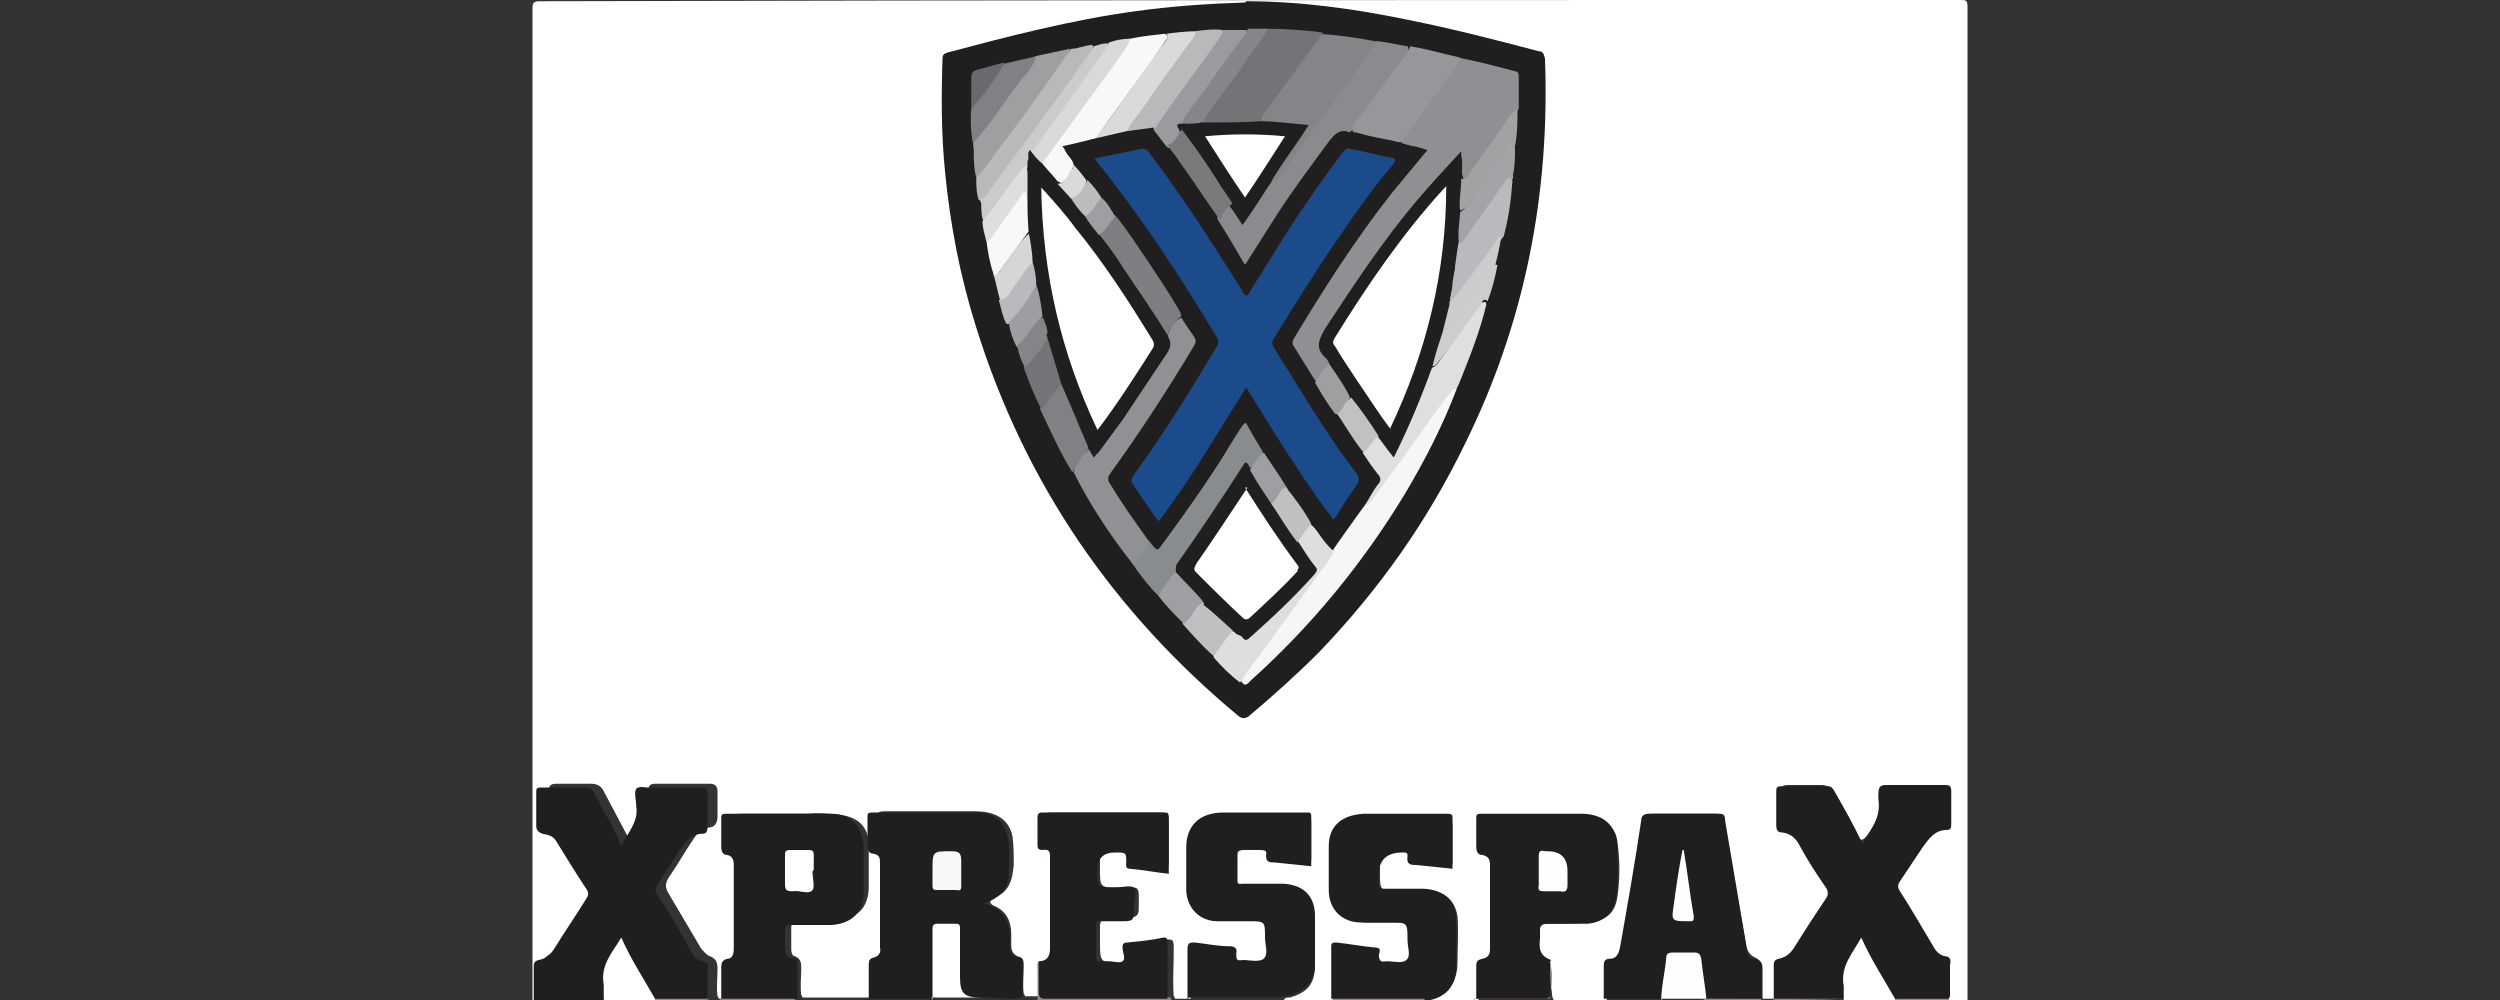 <?xml version="1.0" encoding="UTF-8"?>
<svg xmlns="http://www.w3.org/2000/svg" width="200" height="80" version="1.1" viewBox="0 0 200 80">
  <rect x="0" y="0" width="200" height="80" fill="#333333" stroke="none"/>
  <defs>
    <style>
      .cls-1 {
        fill: #cbccce;
      }

      .cls-2 {
        fill: #bbbcbe;
      }

      .cls-3 {
        fill: #898b8e;
      }

      .cls-4 {
        fill: #201e1f;
      }

      .cls-5 {
        fill: #201e1e;
      }

      .cls-6 {
        fill: #9d9ea1;
      }

      .cls-7 {
        fill: #f9f8f8;
      }

      .cls-8 {
        fill: #f7f6f6;
      }

      .cls-9 {
        fill: #c0c0c3;
      }

      .cls-10 {
        fill: #8f8a8b;
      }

      .cls-11 {
        fill: #cacbcd;
      }

      .cls-12 {
        fill: #7e7f82;
      }

      .cls-13 {
        fill: #cccdcf;
      }

      .cls-14 {
        fill: #808184;
      }

      .cls-15 {
        fill: #1c4b8c;
      }

      .cls-16 {
        fill: #b9b9bc;
      }

      .cls-17 {
        fill: #8f8b8c;
      }

      .cls-18 {
        fill: #9e9fa2;
      }

      .cls-19 {
        fill: #9a9b9e;
      }

      .cls-20 {
        fill: #c0c1c3;
      }

      .cls-21 {
        fill: #b9babd;
      }

      .cls-22 {
        fill: #696a6d;
      }

      .cls-23 {
        fill: #898c8f;
      }

      .cls-24 {
        fill: #9d9fa1;
      }

      .cls-25 {
        fill: #fff;
      }

      .cls-26 {
        fill: #bfc0c2;
      }

      .cls-27 {
        fill: #848689;
      }

      .cls-28 {
        fill: #787a7c;
      }

      .cls-29 {
        fill: #d9dadb;
      }

      .cls-30 {
        fill: #fefefe;
      }

      .cls-31 {
        fill: #b7b9bb;
      }

      .cls-32 {
        fill: #dddedf;
      }

      .cls-33 {
        fill: #7f8184;
      }

      .cls-34 {
        fill: #f8f8f8;
      }

      .cls-35 {
        fill: #8e9093;
      }

      .cls-36 {
        fill: #737477;
      }

      .cls-37 {
        fill: #d8d9da;
      }

      .cls-38 {
        fill: #a0a2a4;
      }

      .cls-39 {
        fill: #908b8c;
      }

      .cls-40 {
        fill: #dedfe0;
      }

      .cls-41 {
        fill: #dededf;
      }

      .cls-42 {
        fill: #838588;
      }

      .cls-43 {
        fill: #95979a;
      }

      .cls-44 {
        fill: #a2a4a7;
      }

      .cls-45 {
        fill: #909194;
      }

      .cls-46 {
        fill: #d5d6d8;
      }
    </style>
  </defs>
  <!-- Generator: Adobe Illustrator 28.7.2, SVG Export Plug-In . SVG Version: 1.2.0 Build 154)  -->
  <g>
    <g id="Calque_1">
      <g>
        <path class="cls-25" d="M42.7,80s-.1,0-.1,0c0-.2,0-.3,0-.5,0-26.3,0-52.6,0-78.8,0-.5.1-.6.6-.6C81.1,0,118.9,0,156.8,0c.5,0,.6,0,.6.6,0,26.5,0,52.9,0,79.4h-1.5c0,0,0-.1-.1-.2-.1-.7,0-1.4,0-2.2,0-.5-.1-.8-.6-1-.3-.1-.5-.4-.7-.6-.9-1.5-1.7-2.9-2.6-4.4-.3-.5-.3-.8,0-1.3.7-1.1,1.4-2.2,2.1-3.3.3-.4.6-.6,1.1-.7.5,0,.7-.4.7-.9,0-.7,0-1.3,0-2,0-.4-.2-.6-.6-.6-1.4,0-2.9,0-4.3,0-.4,0-.6.1-.6.5,0,.2,0,.5,0,.7.2,1.1-.3,2-.9,2.8-.4.5-.6.5-.9,0-.6-1.1-1.2-2.3-1.8-3.4-.2-.4-.5-.6-1-.6-.9,0-1.8,0-2.7,0-.4,0-.6.2-.6.6,0,.7,0,1.4,0,2.1,0,.4.2.7.6.8.5.1.8.4,1.1.9.7,1.1,1.3,2.2,2,3.2.4.5.4,1,0,1.5-.9,1.3-1.7,2.6-2.5,4-.2.3-.5.6-.9.7-.5.1-.6.5-.6.9,0,.7,0,1.4,0,2.2,0,0,0,.1-.1.2h-1c0,0,0-.1-.1-.2-.1-.8,0-1.5,0-2.3,0-.4-.1-.6-.5-.8-.4-.2-.6-.5-.7-.9-.6-3.2-1.1-6.4-1.7-9.5,0-.2,0-.4-.1-.6,0-.3-.3-.5-.6-.5-1.7,0-3.4,0-5.1,0-.5,0-.6.3-.6.7-.4,2.4-.8,4.7-1.2,7.1-.2.9-.3,1.9-.5,2.8,0,.5-.3.8-.7,1-.4.1-.5.5-.5.9,0,.6,0,1.1,0,1.7,0,.2,0,.5-.2.7h-4.2c-.2-.3-.1-.6-.2-.9,0-.7.1-1.4-.1-2-1.2-.6-.9-1.7-.8-2.7,0-.5.4-.5.8-.5,1,0,2.1,0,3.1-.1,1.4-.2,2.1-.7,2.3-2.1.2-1.4.2-2.8,0-4.3-.1-1.1-.8-1.7-1.8-1.9-.6-.1-1.3-.2-2-.2-2.1,0-4.3,0-6.4,0-.8,0-.8,0-.8.8,0,.4,0,.7,0,1.1,0,.6,0,1,.6,1.3.3.1.3.4.3.7,0,2.3,0,4.6,0,6.9,0,.4-.1.7-.5.8-.4.2-.5.6-.5,1,0,.7,0,1.4,0,2,0,0,0,.1-.1.2h-4c0,0,0-.1,0-.2,0,0,0,0,0,0,1.6-.3,2.4-1.3,2.4-2.9,0-1.2.1-2.5,0-3.7-.2-1.2-.9-1.9-2.1-2-1-.1-2-.2-3-.1-1,0-1.1,0-1.1-1.1,0-.4,0-.9,0-1.3,0-.5.2-.7.7-.7.4,0,.8,0,1.2,0,.3,0,.6.1.6.5,0,.3.3.5.6.5.7,0,1.4.2,2.1.3.4,0,.6-.1.6-.5,0-1,0-1.9,0-2.9,0-.4-.2-.6-.6-.6-2.3,0-4.5-.1-6.8.1-1.3.2-2,.9-2.2,2.2,0,1.2,0,2.5,0,3.7.1,1.5,1.1,2.3,2.6,2.4,1,0,1.9,0,2.9,0,.7,0,.8.1.9.8,0,.6,0,1.3,0,1.9,0,.5-.2.7-.7.7-.4,0-.7,0-1.1,0-.5,0-.8-.1-.9-.7,0-.3-.2-.4-.5-.5-.8-.1-1.7-.2-2.5-.3-.4,0-.4.2-.4.5,0,.9,0,1.9,0,2.8,0,.3,0,.6,0,.9,0,0,0,.1-.1.2h-4.1c0-.3.3-.3.5-.3,1.4-.4,2-1.1,2-2.6,0-1.2,0-2.3,0-3.5,0-1.5-.7-2.3-2.2-2.5-1-.1-2.1-.1-3.1-.1-.9,0-1-.1-1-1,0-.5,0-1,0-1.5,0-.4.2-.6.6-.6.4,0,.9,0,1.3,0,.4,0,.6.1.8.5,0,.3.3.4.5.4.7,0,1.4.2,2.2.3.4,0,.6-.1.6-.5,0-1,0-1.9,0-2.9,0-.3,0-.6-.5-.6-2.3,0-4.6-.2-6.9.1-1.5.2-2.1.9-2.2,2.4-.1,1.2-.1,2.5,0,3.7.1,1.3,1.1,2.2,2.4,2.2,1,0,1.9,0,2.9,0,.8,0,1,.2,1,1,0,.6,0,1.1,0,1.7,0,.6-.2.8-.8.8-.4,0-.7,0-1.1,0-.5,0-.8-.1-.9-.7,0-.3-.2-.4-.4-.5-.9-.1-1.8-.2-2.6-.3-.4,0-.4.3-.4.5,0,1,0,2,0,3,0,.3,0,.6-.2.8h-1.2c0,0,0-.1-.1-.2-.1-1.2,0-2.5,0-3.7,0-.9,0-.9-1-.8-.6,0-1.1.2-1.7.2-.4,0-.6.2-.6.6,0,.9-.2,1-1.1,1-1.4,0-1.5,0-1.5-1.5,0-.5,0-.9,0-1.4,0-.5.3-.7.7-.7.6,0,1.1,0,1.7,0,.5,0,.7-.2.7-.7,0-2,.2-1.7-1.6-1.7-1.5,0-1.5,0-1.5-1.5,0-.3,0-.6,0-.9,0-.7.2-.9.9-.9.2,0,.5,0,.7,0,.8,0,.9,0,1,.9,0,.3.2.5.5.6.6,0,1.3.2,1.9.3.4,0,.5-.1.5-.5,0-1.1,0-2.2,0-3.4,0-.6-.3-.6-.8-.6-2.3,0-4.6,0-6.9,0-.6,0-1.2,0-1.8,0-.4,0-.6.2-.6.6,0,.4,0,.8,0,1.2,0,.4,0,.8.6.9.4,0,.4.5.4.8,0,1.4,0,2.8,0,4.2,0,1,0,2.1,0,3.1,0,.8,0,.9-.8,1.1-.2.2-.2.4-.2.6,0,.5,0,1.1,0,1.6,0,.2,0,.5-.2.6h-1.2c0,0,0-.1-.1-.2-.1-.7,0-1.5,0-2.2,0-.4,0-.7-.5-.8-.4-.2-.5-.5-.5-.9,0-.3,0-.6,0-.9,0-1-.4-1.8-1.3-2.2-.5-.2-.5-.5,0-.7,1.2-.5,1.4-1.5,1.5-2.6,0-.8,0-1.5-.1-2.3-.2-.9-.7-1.5-1.6-1.8-.6-.2-1.2-.2-1.8-.2-2.2,0-4.4,0-6.6,0-.8,0-.8,0-.8.8,0,.4,0,.7,0,1.1,0,.5,0,1,.6,1.2.3.1.4.5.4.8,0,2.3,0,4.5,0,6.8,0,.4-.1.7-.5.9-.4.2-.5.5-.5.9,0,.6,0,1.1,0,1.7,0,.2,0,.5-.2.7h-5.8c0,0,0-.1-.1-.2-.1-.7,0-1.4,0-2.1,0-.4,0-.8-.5-1-.2,0-.3-.3-.3-.5,0-.6,0-1.2,0-1.8,0-.5.4-.5.8-.5,1,0,2,0,3-.1,1.5-.2,2.3-.9,2.4-2.5,0-1.2,0-2.4,0-3.5,0-1.4-.8-2.2-2.2-2.4-.9-.1-1.8-.2-2.7-.1-1.7,0-3.5,0-5.2,0-.8,0-.8,0-.8.8,0,.4,0,.7,0,1.1,0,.5,0,1,.6,1.2.3.1.4.5.4.8,0,2.3,0,4.5,0,6.8,0,.4-.2.7-.5.8-.4.2-.5.5-.5.9,0,.7,0,1.5,0,2.2,0,0,0,.1-.1.2h-1c0,0,0-.1-.1-.2-.1-.7,0-1.4,0-2.2,0-.5-.1-.8-.6-1-.3-.1-.5-.4-.7-.6-.9-1.5-1.7-2.9-2.6-4.4-.3-.5-.3-.8,0-1.3.7-1,1.3-2.1,2-3.1.3-.5.7-.8,1.2-.9.5,0,.7-.4.7-.9,0-.7,0-1.3,0-2,0-.4-.2-.6-.6-.6-1.5,0-2.9,0-4.4,0-.4,0-.6.2-.5.6,0,.2,0,.4,0,.6.2,1.1-.3,2-.9,2.8-.4.6-.6.6-.9,0-.6-1.1-1.2-2.3-1.8-3.4-.2-.4-.5-.6-1-.6-.9,0-1.9,0-2.8,0-.5,0-.6.2-.6.6,0,.7,0,1.4,0,2,0,.4.1.7.6.8.5.1.9.4,1.1.9.6,1.1,1.3,2.1,2,3.2.3.5.4,1,0,1.5-.9,1.3-1.8,2.7-2.6,4-.2.3-.4.5-.8.6-.6.1-.7.5-.7,1,0,.7,0,1.4,0,2.1,0,0,0,.1-.1.2Z"/>
        <path class="cls-5" d="M69.5,80c0-.9,0-1.8,0-2.7,0-.4,0-.6.4-.7.4-.1.6-.4.5-.8,0-2.2,0-4.5,0-6.7,0-.4,0-.7-.5-.8-.4,0-.5-.3-.5-.7,0-.7,0-1.4,0-2.2,0-.3,0-.4.4-.4,2.8,0,5.6,0,8.4,0,1.5,0,2.3.9,2.5,2.4.1.9,0,1.9,0,2.8-.2,1.1-.9,1.7-2,2.1,1.9.4,2.1,1.7,2.1,3.2,0,.6,0,1,.7,1.1.3,0,.3.2.3.5,0,.9,0,1.8,0,2.7-1.1.2-2.1,0-3.2,0,0,0-.2,0-.2,0-1.1,0-1.6-.2-1.7-1.7,0-1.1,0-2.2,0-3.3,0-.8,0-.8-.8-.8,0,0,0,0,0,0-.9,0-.9,0-.9.9,0,1.4,0,2.7,0,4.1,0,.3,0,.6-.2.9h-5.1Z"/>
        <path class="cls-5" d="M128.3,80c0-.9,0-1.7,0-2.6,0-.4,0-.7.5-.7.5,0,.7-.4.8-.9.6-3.4,1.2-6.8,1.7-10.2,0-.3.2-.5.6-.5,1.9,0,3.7,0,5.6,0,.4,0,.5.1.5.5.6,3.5,1.2,7.1,1.8,10.6,0,.4.3.5.6.5.5.1.6.4.6.8,0,.8,0,1.6,0,2.4-.9.1-1.9,0-2.8,0-.6,0-1.1,0-1.7,0-.3-.1-.2-.4-.3-.6-.1-.8-.3-1.5-.4-2.3,0-.4-.2-.6-.6-.6-1.6-.1-1.6-.1-1.9,1.5-.1.7,0,1.4-.4,2h-4.6Z"/>
        <path class="cls-5" d="M95,80c0-1.4,0-2.7,0-4.1,0-.5.2-.5.6-.5.9.1,1.8.3,2.8.3.4,0,.6.2.5.6,0,.4,0,.6.5.5.6,0,1.3.2,1.7-.1.4-.4.1-1.1.1-1.7,0-1.3,0-1.3-1.3-1.3-.8,0-1.7,0-2.5,0-1.4,0-2.4-1-2.5-2.4,0-1.2,0-2.4,0-3.5,0-1.7,1-2.8,3-2.8,2.2,0,4.4,0,6.6,0,.3,0,.4,0,.4.3,0,1.3,0,2.7,0,4-1-.1-2-.2-2.9-.3-.4,0-.8,0-.7-.7,0-.2,0-.3-.3-.3,0,0,0,0-.1,0-.6,0-1.3-.1-1.9,0,0,.8,0,1.7,0,2.5,0,.3.3.2.4.2,1.1,0,2.2,0,3.3,0,1.6.1,2.5,1,2.5,2.6,0,1.3,0,2.5,0,3.8,0,1.5-1,2.4-2.4,2.6-.1,0-.3,0-.3.1h-7.4Z"/>
        <path class="cls-25" d="M74.6,80c0-1.9,0-3.8,0-5.6,0-.3,0-.5.4-.5.5,0,1,0,1.4,0,.3,0,.4,0,.4.4,0,1.1,0,2.2,0,3.3,0,.2,0,.3,0,.5,0,1.4.3,1.7,1.7,1.7,0,0,0,0,0,0,0,0,0,0,0,0h-4Z"/>
        <path class="cls-25" d="M52.4,80h-4.1s0-.1-.1-.2c-.1-.7-.1-1.5,0-2.2.1-1,.8-1.7,1.3-2.5.1-.2.3-.1.4,0,0,0,.1.2.2.3.6,1.3,1.4,2.5,2.1,3.8.1.2.2.4.2.6,0,0,0,.1,0,.2Z"/>
        <path class="cls-25" d="M151.6,80h-4.1s0-.1-.1-.2c-.1-.7-.1-1.5,0-2.2.1-1,.8-1.7,1.3-2.5.1-.2.3-.1.4,0,0,0,.1.1.1.2.7,1.4,1.5,2.7,2.3,4.1,0,.1.1.3.1.4,0,0,0,.1,0,.2Z"/>
        <path class="cls-30" d="M132.9,80c0-1.1.3-2.2.4-3.4,0-.3.2-.4.5-.4.6,0,1.1,0,1.7,0,.4,0,.5.1.6.5.1,1,.3,2.1.4,3.1,0,0,0,.1,0,.1h-3.5Z"/>
        <path class="cls-17" d="M83,80c0-.8,0-1.7,0-2.5,0-.2-.1-.4.1-.6.3.5.2,1.1.2,1.7,0,1.1,0,1.1,1.1,1.1,2.8,0,5.6,0,8.4,0,.3,0,.7,0,.9.2,0,0,0,0,0,.1h-10.8Z"/>
        <path class="cls-17" d="M118,80s0,0,0-.1c.3-.2.6-.2.9-.2,1.4,0,2.7,0,4.1,0,.7,0,.8,0,.8-.8,0-.5,0-.9,0-1.4,0-.2,0-.5.2-.7.2.8,0,1.6,0,2.4,0,.2,0,.5,0,.7h-6.1Z"/>
        <path class="cls-17" d="M114,79.9s0,0,0,.1h-7.4s0,0,0-.1c.2-.2.4-.2.6-.2,2,0,4.1,0,6.1,0,.2,0,.5,0,.7.2Z"/>
        <path class="cls-10" d="M63.6,79.9s0,0,0,.1h-6,0c.2-.3.4-.3.7-.3,1.5,0,3,0,4.5,0,.2,0,.5,0,.7.2Z"/>
        <path class="cls-10" d="M48.3,79.9s0,0,0,.1h-5.6s0,0,0-.1c.2-.2.4-.2.7-.2,1.4,0,2.8,0,4.2,0,.2,0,.5,0,.7.2Z"/>
        <path class="cls-10" d="M147.5,79.9h0c-1.9.1-3.7.1-5.6.1,0,0,0,0,0-.1.2-.2.4-.2.7-.2,1.4,0,2.8,0,4.2,0,.2,0,.5,0,.7.2Z"/>
        <path class="cls-39" d="M136.3,80s0,0,0-.1c1.5,0,3,0,4.6,0,0,0,0,0,0,.1h-4.6Z"/>
        <path class="cls-39" d="M52.4,80s0,0,0-.1c0,0,.1-.1.2-.1,1.3,0,2.6,0,3.9,0,0,0,.1,0,.2.1,0,0,0,0,0,.1h-4.3Z"/>
        <path class="cls-39" d="M151.6,80s0,0,0-.1c1.4-.3,2.9-.3,4.3,0,0,0,0,0,0,.1h-4.3Z"/>
        <path class="cls-10" d="M78.5,80s0,0,0,0c1.1,0,2.2,0,3.2,0,0,0,0,0,0,.1h-3.2Z"/>
        <path class="cls-5" d="M99.7.1c4.3,0,8.7.6,13,1.5,3.5.7,7,1.6,10.4,2.5.4,0,.4.3.5.6.4,10.8-1.6,21.1-6.4,30.8-3,6.2-6.9,11.7-11.7,16.7-1.8,1.8-3.7,3.5-5.6,5.1-.3.2-.5.2-.8,0-10-8.3-17.1-18.6-21-31.1-1.3-4.1-2.1-8.3-2.5-12.5-.3-3-.3-6-.2-9,0-.3.1-.4.4-.5,4.9-1.3,9.9-2.6,15-3.3,2.9-.4,5.7-.6,8.8-.7Z"/>
        <path class="cls-5" d="M155.9,79.9c-1.4,0-2.9,0-4.3,0-.9-1.6-1.9-3.1-2.7-4.9-.7,1.3-1.7,2.3-1.4,3.9,0,.3,0,.7,0,1-1.9,0-3.7,0-5.6,0,0-.9,0-1.7,0-2.6,0-.3,0-.5.4-.6.6-.1,1-.5,1.3-1,.8-1.3,1.6-2.5,2.4-3.7.3-.4.3-.7,0-1.1-.7-1-1.4-2.1-2-3.2-.3-.6-.7-1-1.4-1.1-.4,0-.5-.2-.5-.6,0-.9,0-1.7,0-2.6,0-.4,0-.5.5-.5,1.2,0,2.3,0,3.5,0,.3,0,.4,0,.6.3.8,1.4,1.6,2.8,2.3,4.3.6-1.1,1.4-1.9,1.3-3.3-.1-1.4,0-1.4,1.4-1.4s2.5,0,3.8,0c.4,0,.6,0,.6.5,0,.9,0,1.7,0,2.6,0,.3,0,.5-.4.5-.9,0-1.4.7-1.9,1.4-.6.9-1.2,1.8-1.8,2.7-.2.3-.2.5,0,.8.9,1.4,1.7,2.8,2.6,4.3.2.4.5.8,1,.9.4,0,.5.3.4.7,0,.8,0,1.7,0,2.5Z"/>
        <path class="cls-5" d="M56.7,79.9c-1.4,0-2.9,0-4.3,0-.9-1.6-1.9-3.1-2.7-4.9-.7,1.2-1.7,2.2-1.4,3.8,0,.4,0,.8,0,1.2-1.9,0-3.7,0-5.6,0,0-.9,0-1.7,0-2.6,0-.3,0-.5.4-.6.6-.1,1-.5,1.3-1,.8-1.3,1.7-2.6,2.5-3.9.2-.3.2-.5,0-.8-.8-1.2-1.6-2.5-2.4-3.8-.3-.5-.7-.5-1.1-.6-.3-.1-.5-.3-.5-.6,0-.9,0-1.8,0-2.7,0-.3,0-.4.4-.4,1.2,0,2.3,0,3.5,0,.3,0,.5.1.7.4.7,1.4,1.6,2.7,2.2,4.3.5-1.1,1.4-1.9,1.2-3.2,0-.5-.2-1.1,0-1.4.3-.3.9,0,1.4-.1,1.3,0,2.5,0,3.8,0,.3,0,.5,0,.5.5,0,.9,0,1.8,0,2.7,0,.3-.1.5-.4.5-.9,0-1.4.7-1.9,1.4-.5.9-1.2,1.8-1.7,2.7-.2.3-.2.5,0,.8,1,1.5,1.9,3.1,2.8,4.7.2.4.5.5.8.6.4.1.5.3.4.7,0,.8,0,1.7,0,2.5Z"/>
        <path class="cls-5" d="M93.8,79.9c-3.4,0-6.8,0-10.2,0-.4,0-.5-.2-.5-.5,0-.8,0-1.6,0-2.5q.9,0,.9-1c0-2.4,0-4.8,0-7.3,0-.4,0-.7-.6-.6-.3,0-.4-.1-.4-.4,0-.7,0-1.5,0-2.2,0-.3.1-.4.4-.4,3.2,0,6.4,0,9.7,0,.3,0,.4,0,.4.4,0,1.5,0,2.9,0,4.5-1-.1-2-.3-3.1-.4-.4,0-.3-.3-.3-.5,0-.8,0-.8-.9-.8q-1.4,0-1.4,1.4c0,1.4,0,1.4,1.4,1.4.5,0,1.2-.2,1.5,0,.3.3,0,1,0,1.6,0,1.1,0,1.1-1.1,1.1-.5,0-1,0-1.5,0-.3,0-.4,0-.4.4,0,.8,0,1.6,0,2.4,0,.3,0,.5.4.4.2,0,.4,0,.6,0,.4,0,.9.2,1.1,0,.3-.2,0-.7,0-1.1,0-.3.1-.4.4-.4,1-.1,2-.2,2.9-.4.3,0,.3.2.3.3,0,1.5,0,3.1,0,4.6Z"/>
        <path class="cls-5" d="M114,79.9c-2.5,0-5,0-7.5,0,0-1.4,0-2.7,0-4.1,0-.3,0-.4.4-.4,1,.1,2,.3,3.1.4.5,0,.4.3.3.6,0,.4.1.6.6.5.6,0,1.3.2,1.6-.1.4-.3.1-1,.1-1.6,0-1.4,0-1.4-1.4-1.4-.8,0-1.5,0-2.3,0-1.6,0-2.6-1.1-2.6-2.6,0-1.2,0-2.4,0-3.5,0-1.6,1-2.5,2.8-2.6,2.2,0,4.5,0,6.7,0,.2,0,.4,0,.4.3,0,1.4,0,2.7,0,4.1-1-.1-2-.2-2.9-.3-.4,0-.8,0-.7-.7,0-.2,0-.3-.3-.3,0,0,0,0-.1,0q-1.9,0-1.9,1.8c0,.2,0,.4,0,.6,0,.4,0,.5.4.5,1.1,0,2.1,0,3.2,0,1.7.1,2.6,1,2.6,2.6,0,1.3,0,2.5,0,3.8-.1,1.6-1,2.4-2.6,2.6Z"/>
        <path class="cls-5" d="M124,76.9c0,.8,0,1.6,0,2.5,0,.4,0,.5-.5.5-1.8,0-3.6,0-5.4,0,0-.8,0-1.7,0-2.5,0-.4,0-.6.5-.7.5-.1.6-.4.6-.8,0-2.2,0-4.5,0-6.7,0-.4-.1-.7-.6-.8-.4,0-.5-.3-.5-.7,0-.7,0-1.4,0-2.2,0-.3,0-.4.4-.4,2.7,0,5.5,0,8.2,0,1.8.1,2.7,1.1,2.7,2.9,0,1.3.1,2.6-.1,3.8-.2,1.3-1.1,2-2.3,2.1-1.1,0-2.2,0-3.3,0-.4,0-.6,0-.5.5,0,.2,0,.5,0,.7-.1.8,0,1.4.9,1.7Z"/>
        <path class="cls-5" d="M63.6,79.9c-2,0-4,0-5.9,0,0-.8,0-1.7,0-2.5,0-.4.1-.6.5-.7.4,0,.5-.4.5-.8,0-2.2,0-4.5,0-6.7,0-.4-.1-.7-.5-.8-.4,0-.5-.3-.5-.7,0-.7,0-1.4,0-2.2,0-.3,0-.4.4-.4,2.8,0,5.6,0,8.4,0,1.6,0,2.5,1,2.6,2.7,0,1.2,0,2.4,0,3.6,0,1.6-1,2.5-2.6,2.6-1.1,0-2.1,0-3.2,0-.3,0-.5,0-.5.4,0,.4,0,.8,0,1.2,0,.5,0,1,.7,1.1.3,0,.3.2.3.5,0,.9,0,1.8,0,2.7Z"/>
        <path class="cls-34" d="M74.6,69.6c0-1.5,0-1.5,1.5-1.5.6,0,.8.1.8.8,0,.6,0,1.2,0,1.9,0,.3,0,.5-.4.4-.5,0-1,0-1.5,0-.3,0-.4,0-.4-.4,0-.4,0-.8,0-1.2Z"/>
        <path class="cls-30" d="M134.7,68c.3,1.8.5,3.6.8,5.3,0,.3,0,.4-.3.4-1.5,0-1.5,0-1.3-1.3.2-1.5.4-2.9.7-4.4,0,0,.1,0,.2,0Z"/>
        <path class="cls-35" d="M116.6,4.6c1.6.3,3.1.7,4.6,1.1.3,0,.3.3.3.5,0,.8,0,1.7,0,2.5-1,1.4-2,2.8-3,4.2-.3.4-.5.8-.8,1.1-.2.2-.3.4-.6.3-.3-.5,0-1.1-.2-1.8-.9.7-1.5,1.6-2.2,2.4-2.5,2.8-4.8,5.9-6.8,9-.6,1-1.3,2-1.9,3-.2.4-.2.7,0,1.1.2.4.5.7.6,1.1-.4.5-.7,1-1.2,1.4-.2,0-.3-.2-.4-.3-.5-.8-.9-1.5-1.4-2.3-.3-.4-.2-.7,0-1.1,1.9-3,3.7-6,5.8-8.9,1.4-1.9,2.8-3.7,4.3-5.5.4-.4.3-.5-.2-.6-.5-.2-1.1,0-1.5-.5.2-.8.8-1.4,1.3-2,1.1-1.6,2.3-3.1,3.3-4.7Z"/>
        <path class="cls-45" d="M90.6,45.1c-1.8-2.3-3.4-4.7-4.7-7.3.1-.9.7-1.5,1.4-1.9.2,0,.3.3.5.4.7-.9,1.3-1.8,2-2.7,1.2-1.8,2.4-3.6,3.6-5.4.3-.5.3-.9,0-1.3.2-.7.5-1.3,1.2-1.5.7.5,1,1.3,1.4,2,.2.3,0,.5-.2.8-2,3.3-4.1,6.6-6.4,9.8-.3.4-.3.7,0,1.2.8,1.2,1.6,2.4,2.4,3.5.1.2.3.3.3.5,0,.9-.6,1.9-1.4,2Z"/>
        <path class="cls-8" d="M116.5,31.2c-1.1,2.9-2.5,5.6-4.1,8.3-3.4,5.6-7.5,10.6-12.4,15-.2.2-.4.5-.7,0,0-.4.2-.6.4-.9,2.2-3,4.4-6,6.6-9.1.1-.2.3-.4.4-.6.8-1.3,1.7-2.5,2.6-3.7,1-.9,1.7-2.2,2.5-3.3,1.3-1.8,2.6-3.6,3.9-5.3.2-.2.3-.4.5-.6.1,0,.3-.2.3.1Z"/>
        <path class="cls-3" d="M110.3,3.3c.8.1,1.6.3,2.3.4.2.3,0,.5-.2.8-1.3,1.7-2.5,3.5-3.8,5.3-.2.3-.4.5-.6.8-1-.2-1.4.5-1.8,1.1-2.2,2.9-4.2,5.9-6.1,8.9-.4.7-.6.7-1,0-.5-.8-1-1.6-1.6-2.5-.1-.2-.2-.3-.2-.5.2-.6.5-1.1,1.1-1.3.4.2.5.6.8.9.4.4.3.4.7,0,.6-.9,1-1.8,1.8-2.6.3-.2.4-.4.6-.6,2.5-3.4,4.9-6.8,7.4-10.2.2-.2.3-.5.6-.5Z"/>
        <path class="cls-42" d="M110.3,3.3c-.6.4-.9,1.1-1.3,1.7-1.5,2-2.9,4-4.3,5.9-.8,1.1-1.6,2.2-2.4,3.3-.1.2-.3.4-.6.4-.1-.3.1-.5.2-.7.7-1.1,1.4-2.1,2.1-3.2.1-.2.3-.3.3-.6-.7,0-1.5-.2-2.2-.2-.4,0-.9,0-1.3-.2-.2-.3,0-.5,0-.7,1.5-2,3-4.1,4.4-6.1,0-.1.2-.3.3-.2,1.5.1,3,.3,4.5.6Z"/>
        <path class="cls-36" d="M105.8,2.7c-1.6,2.1-3.1,4.3-4.7,6.4-.1.2-.2.4-.2.6,0,0-.2.2-.3.2-1.4,0-2.8.1-4.2.1-.5-.2-.2-.6,0-.9.6-.9,1.3-1.8,1.9-2.7,1-1.4,1.9-2.8,3-4.1,1.5,0,3,.1,4.5.3Z"/>
        <path class="cls-43" d="M108.1,10.5c.2-.7.7-1.2,1.2-1.8,1-1.5,2.1-2.9,3.2-4.4.1-.2.3-.4.3-.6,1.3.2,2.6.6,4,.9,0,.6-.5.9-.8,1.4-1.3,1.8-2.6,3.6-3.9,5.3-.1.1-.3.1-.5,0-1-.2-2.1-.4-3.1-.7-.1,0-.3,0-.3-.2Z"/>
        <path class="cls-23" d="M90.6,45.1c.7-.5,1.3-1,1.2-2,.3,0,.4.2.5.4.2.3.4.3.7,0,.6-.8,1.2-1.7,1.8-2.5,1.5-2.1,3-4.3,4.3-6.6.5-.7.7-.8,1.1,0,.3.6.8,1,1,1.7-.4.5-.7,1-1.2,1.4-.3-.2-.5-.2-.7.2-1.6,2.5-3.2,5-4.9,7.4-.2.2-.2.5-.3.7-.4.6-.9,1.3-1.4,1.9-.8-.8-1.5-1.7-2.1-2.6Z"/>
        <path class="cls-7" d="M90.4,3.1c.9-.2,1.9-.3,2.8-.4.3.2.3.2,0,.6-.3.5-.7,1-1,1.5-1.5,2.1-3.1,4.2-4.6,6.4,0,0-.1.2-.2.2-.7.3-1.4.3-2.2.6.2.5.6.7.7,1.2-.3.7-.5,1.4-1.4,1.6-.7-.3-1-.9-1.4-1.5,0-.2,0-.4.2-.6,2.3-3.2,4.6-6.4,7-9.6Z"/>
        <path class="cls-40" d="M116.5,31.2c-.2-.2-.2,0-.3,0-1,1.2-1.9,2.5-2.8,3.8-1.1,1.6-2.3,3.1-3.4,4.7-.2.3-.4.5-.7.7-.1-.4.2-.6.4-.9.7-1.1.7-1,0-2.1-.3-.4-.7-.7-.7-1.2.4-.4.5-1.1,1.2-1.3.4.2.6.6.8.9.4.6.4.6.8,0,.9-1.9,1.7-3.8,2.4-5.7,0-.2.1-.5.4-.7.3-.1.5-.4.6-.6,1-1.4,2-2.8,3-4.2.1-.2.2-.4.4-.4.1,0,.3-.2.3.2-.5,2.1-1.3,4.1-2.1,6.1-.1.3-.3.6-.4.9Z"/>
        <path class="cls-32" d="M106.7,44c0,.3-.2.4-.3.7-2.3,3.1-4.5,6.2-6.8,9.3-.1.2-.2.4-.4.6-.8-.6-1.5-1.3-2.1-2,0-.1,0-.2,0-.3.4-.6.8-1.1,1.2-1.6,0-.1.2-.2.4-.2.6.6,1.1.3,1.7-.2,1.5-1.4,3-2.8,4.3-4.3.3-.3.2-.5,0-.9-.4-.6-.9-1-1.1-1.7.3-.6.6-1.2,1.2-1.5.8.6,1.2,1.4,1.8,2.1Z"/>
        <path class="cls-24" d="M78.1,14.2c-.2-.7-.2-1.5-.2-2.3-.1-.3,0-.6.1-.8,1.7-2.2,3.2-4.4,4.8-6.6.9-.2,1.9-.4,2.8-.6,0,.3-.2.6-.4.8-2.1,2.9-4.3,5.9-6.4,8.8-.2.3-.4.6-.8.7Z"/>
        <path class="cls-16" d="M78.1,14.2c.8-.8,1.4-1.8,2.1-2.7,1.9-2.5,3.7-5.1,5.5-7.6.6,0,1.1-.3,1.7-.3.2.3,0,.5-.2.7-2.6,3.5-5.1,7.1-7.7,10.6-.2.3-.4.6-.6.8-.2.2-.3.4-.6.3-.2-.6-.2-1.2-.2-1.8Z"/>
        <path class="cls-29" d="M87.5,11.3c1.5-2.1,3-4.2,4.5-6.3.4-.6.9-1.2,1.3-1.8.1-.2.2-.3,0-.5.8-.1,1.6-.2,2.4-.2.2.3,0,.5-.2.8-1.5,2.1-3.1,4.3-4.6,6.4-.3.4-.5.8-.8,1.1-.7.3-1.5.4-2.3.6-.1,0-.2,0-.3-.1Z"/>
        <path class="cls-21" d="M121,14.4c-.1,1.5-.3,3-.7,4.5-1.3,1.6-2.4,3.3-3.6,4.9-.2.2-.3.7-.7.3,0-.9.2-1.8.4-2.7,0-.7,0-1.4.3-2.1,1-1,1.7-2.3,2.6-3.4.4-.6.8-1.1,1.2-1.7,0-.1.2-.3.4-.2.2,0,.2.3,0,.4Z"/>
        <path class="cls-31" d="M90.1,10.7c.3-.9,1-1.5,1.5-2.3,1.2-1.8,2.5-3.5,3.8-5.3.1-.2.3-.4.2-.6.7-.1,1.5-.2,2.2-.1.2.4-.1.6-.3.9-1.5,2-3,4.1-4.5,6.2-.3.4-.4.8-.9,1-.5.2-1.1.3-1.6.4-.2,0-.4,0-.6-.1Z"/>
        <path class="cls-19" d="M92.3,10.4c1.6-2.4,3.4-4.7,5-7,.2-.3.5-.6.5-1,.6,0,1.2,0,1.9,0,.2.4-.1.6-.3.9-1.3,1.9-2.7,3.7-4,5.6-.3.4-.5.7-.8,1.1,0,.1,0,.3,0,.5-.3.5-.5,1.2-1.3,1.4-.5-.4-.9-.8-1-1.4Z"/>
        <path class="cls-11" d="M78.4,16c.7-.4,1-1.2,1.5-1.8,2.5-3.3,4.9-6.7,7.3-10,.1-.2.3-.3.3-.5.4-.1.8-.3,1.2-.2.2.2,0,.4,0,.6-2,2.7-3.9,5.4-5.9,8.2,0,0-.1.1-.2.2-.3.2-.1.5-.3.8-1,1.3-1.9,2.6-2.9,3.9-.2.2-.3.5-.7.6-.2-.5-.2-1-.2-1.5Z"/>
        <path class="cls-37" d="M82.4,12.2c.7-.6,1.1-1.4,1.6-2.1,1.5-2,3-4.1,4.4-6.1.1-.2.3-.4.3-.6.6-.2,1.1-.3,1.7-.3-.2.8-.8,1.3-1.2,2-1.9,2.6-3.8,5.2-5.7,7.8-.1.1-.1.3-.1.5-.6-.1-.9-.6-1-1.1Z"/>
        <path class="cls-14" d="M87.2,35.9c-.6.5-1,1.2-1.4,1.9-1-1.6-1.8-3.4-2.6-5.1.3-.7.8-1.2,1.2-1.8.1-.2.3-.3.5-.2.2.2.3.4.4.7.5,1.4,1.1,2.6,1.7,3.9,0,.2.2.4,0,.6Z"/>
        <path class="cls-33" d="M82.9,4.5c-.2.8-.8,1.4-1.3,2-1.2,1.6-2.3,3.3-3.6,4.8-.2.2,0,.4-.1.6-.2-1.1-.3-2.1-.2-3.2.8-1.2,1.7-2.4,2.6-3.6.9-.2,1.7-.4,2.6-.6Z"/>
        <path class="cls-27" d="M94.5,9.9c.5-1.1,1.4-2,2.1-3,.9-1.3,1.9-2.7,2.9-4,.1-.2.3-.4.3-.6.5,0,1.1,0,1.6,0-.4.9-1.1,1.6-1.6,2.4-1,1.5-2.1,2.9-3.2,4.4-.1.2-.3.4-.3.6-.6.3-1.1.5-1.7.1Z"/>
        <path class="cls-7" d="M79.5,22c-.3-.9-.5-1.9-.6-2.9.8-1.1,1.6-2.1,2.3-3.2.1-.2.2-.3.3-.4.4-.4.5-.4.7.1,0,0,0,.2,0,.3,0,.9,0,1.7.1,2.6-.8,1.1-1.6,2.2-2.4,3.3-.1.2-.3.3-.5.2Z"/>
        <path class="cls-38" d="M117,14.3c.5,0,.6-.5.8-.8,1-1.4,2-2.7,2.9-4.1.2-.3.4-.5.7-.7,0,1,0,2-.2,3-.3,0-.4.2-.6.4-1,1.4-2,2.8-3,4.1-.1.2-.3.4-.5.5-.2.1-.3.2-.4,0-.1-.8,0-1.7.2-2.4Z"/>
        <path class="cls-44" d="M116.9,16.9c.7-.5,1-1.3,1.5-1.9.8-1,1.5-2.1,2.3-3.2.1-.2.3-.6.5,0,0,.9,0,1.8-.3,2.7,0-.1,0-.3-.1-.3-.2,0-.2.1-.3.2-.7,1-1.5,2.1-2.2,3.1-.4.5-.7,1-1.1,1.6-.1.2-.2.3-.5.3-.3-.8-.1-1.6.1-2.4Z"/>
        <path class="cls-36" d="M85,30.7c-.5.3-.8.9-1.1,1.3-.2.2-.3.5-.6.7-.6-1.1-1-2.2-1.4-3.3.6-.9,1.2-1.9,2-2.6.2.2.2.4.3.7.3.9.6,1.8.9,2.7,0,.2.2.4,0,.6Z"/>
        <path class="cls-26" d="M98.7,50.4c-.6.6-1.1,1.4-1.6,2.1-.9-.8-1.7-1.7-2.5-2.6.3-.6.7-1.1,1.1-1.6.1-.1.3-.2.5-.2,1,.6,1.7,1.4,2.5,2.2,0,0,0,.1,0,.2Z"/>
        <path class="cls-13" d="M119,24.1c-.3-.3-.4,0-.5.2-1.1,1.5-2.2,3.1-3.4,4.6-.1.2-.3.4-.5.4-.1-.1-.1-.3,0-.5.3-.7.4-1.5.7-2.2,1.1-1,1.8-2.3,2.7-3.5.4-.5.8-1.1,1.2-1.6.1-.2.3-.4.6-.3-.2,1-.4,1.9-.8,2.9Z"/>
        <path class="cls-18" d="M96.3,48.2c-.7.2-.8,1-1.3,1.4-.1.1-.2.3-.3.3-.7-.7-1.4-1.4-2-2.2.3-.7.8-1.3,1.3-1.9.2,0,.3,0,.4.1.5.7,1.2,1.2,1.8,1.9,0,0,.2.2,0,.3Z"/>
        <path class="cls-1" d="M119.7,21.3c-.4,0-.5.4-.7.6-1.1,1.4-2.1,2.8-3.1,4.3-.1.2-.3.4-.6.4-.2-.6.2-1.2.3-1.8,0-.2,0-.5.3-.6.6-.4.9-1,1.3-1.5.9-1.2,1.8-2.4,2.6-3.6,0-.1.2-.2.3-.2-.1.8-.3,1.6-.5,2.4Z"/>
        <path class="cls-41" d="M82.2,15.8c-.2,0,0-.4-.2-.4-.2,0-.3.2-.4.4-.7,1-1.5,2.1-2.2,3.1-.1.2-.2.3-.5.4-.1-.5-.3-1-.3-1.6,1.1-1.3,2-2.7,3-4,.2-.2.3-.4.5-.5.2.9.5,1.8,0,2.7Z"/>
        <path class="cls-46" d="M79.5,22c.3,0,.5-.3.6-.5.7-.9,1.3-2,2.2-2.8.4.7.3,1.5.4,2.2-.7,1-1.4,1.9-2.1,2.9-.1.2-.3.4-.6.2-.2-.7-.3-1.3-.5-2Z"/>
        <path class="cls-21" d="M80.1,24c.6-.2.8-.8,1.1-1.2.5-.6.8-1.3,1.4-1.8.4.5.4,1.2.4,1.8,0,.3-.1.5-.3.7-.5.7-1,1.3-1.5,2-.2.2-.3.5-.7.4-.3-.6-.4-1.2-.6-1.9Z"/>
        <path class="cls-6" d="M80.7,25.8s0,0,0,0c.9-.9,1.6-1.9,2.2-3,.1,0,.2,0,.2.2.2.7.4,1.5.4,2.2-.6.6-1,1.3-1.5,2-.2.2-.3.5-.7.5-.3-.6-.5-1.2-.6-1.9Z"/>
        <path class="cls-42" d="M81.3,27.7c.7-.5,1.1-1.3,1.6-1.9.2-.2.3-.4.6-.4.4.4.5.8.4,1.4-.5,1-1.1,1.8-1.9,2.6-.3-.5-.5-1.1-.6-1.6Z"/>
        <path class="cls-22" d="M80.3,5.1c-.7,1.3-1.6,2.5-2.6,3.6,0-.8,0-1.6,0-2.5,0-.3.1-.5.4-.6.7-.2,1.5-.4,2.2-.6Z"/>
        <path class="cls-30" d="M125.4,69.7c0,.4,0,.7,0,1.1,0,.5-.2.6-.6.5-.4,0-.8,0-1.2,0-.4,0-.6,0-.5-.5,0-.8,0-1.6,0-2.3,0-.4.1-.5.5-.4,0,0,.2,0,.2,0q1.6,0,1.6,1.6Z"/>
        <path class="cls-25" d="M65,69.7c0,.5.2,1.3,0,1.5-.3.4-1,0-1.6.1-.5,0-.6-.1-.6-.6,0-.7,0-1.5,0-2.2,0-.4,0-.5.5-.5.5,0,.9,0,1.4,0,.3,0,.4.1.4.4,0,.4,0,.8,0,1.2,0,0,0,0,0,0Z"/>
        <path class="cls-5" d="M92.3,10.4c.3.4.7.9,1,1.3.6.5,1,1.1,1.4,1.8.9,1.2,1.7,2.4,2.5,3.6.1.2.2.4.3.6.7,1.1,1.4,2.3,2.1,3.5.9-1.4,1.7-2.7,2.6-4.1,1.3-2,2.8-4,4.2-5.9.5-.6.9-.9,1.6-.6,1.3.3,2.6.5,3.9.8.7.2,1.5.4,2.3.6-1,1.2-2,2.4-2.9,3.5-2.9,3.7-5.4,7.6-7.8,11.6-.1.2-.3.4,0,.6.6,1,1.2,1.9,1.8,2.9.5.3.6.8.9,1.3.3.4.5.8.8,1.2.5.8,1.1,1.7,1.7,2.5.1.2.3.4.3.6.4.6.8,1.2,1.2,1.7.3.3.3.6,0,.9-.4.5-.6,1-1,1.6-.9,1.2-1.7,2.4-2.6,3.6-.7-.6-1.1-1.4-1.7-2.1-.6-.5-1-1.2-1.4-1.8-.2-.3-.5-.6-.7-1-.4-.8-1-1.5-1.5-2.3-.1-.2-.3-.4-.3-.7-.5-.8-.9-1.5-1.4-2.4-.6,1-1.2,1.8-1.7,2.7-1.5,2.4-3.2,4.8-4.9,7.1-.4.6-.4.6-.9,0-.1-.2-.3-.3-.4-.5-1-1.4-2-2.8-2.9-4.3-.2-.3-.2-.5,0-.8,2.4-3.3,4.6-6.7,6.7-10.2.2-.3.2-.5,0-.8-.4-.6-.8-1.1-1.1-1.7-.2-.1-.3-.4-.4-.6-1.6-2.5-3.2-5-4.9-7.4-.4-.5-.7-1-1.1-1.5-.4-.5-.7-1-1.1-1.4-.3-.5-.7-.8-.9-1.3-.3-.4-.7-.8-1-1.3.9-.2,1.7-.4,2.5-.6.9-.2,1.7-.4,2.6-.6.7-.1,1.5-.2,2.2-.3Z"/>
        <path class="cls-5" d="M116,24.2c-.2.8-.4,1.6-.6,2.4-.3.9-.6,1.8-.8,2.7-.9,2.5-1.9,4.9-3.1,7.3-.5-.6-.9-1.2-1.3-1.7-.2,0-.3-.2-.4-.3-.6-.9-1.3-1.8-1.9-2.7-.4-.7-.8-1.3-1.2-2-.1-.2-.3-.4-.3-.7-.1-.2-.2-.5-.4-.6-.8-.8-.5-1.4,0-2.3,2.3-3.5,4.6-7,7.3-10.2,1.1-1.3,2.3-2.6,3.6-4,0,.8,0,1.5,0,2.2,0,.9-.2,1.7-.1,2.6,0,.8-.2,1.6-.1,2.4-.2,1.1-.3,2.2-.5,3.3,0,.6-.2,1.1-.3,1.7Z"/>
        <path class="cls-24" d="M106.4,29.2c.6.9,1.2,1.7,1.6,2.6-.2.4-.5.7-.7,1.1,0,.1-.2.3-.5.2-.6-.8-1.1-1.6-1.6-2.5.3-.5.6-1.1,1.1-1.4Z"/>
        <path class="cls-5" d="M83.8,26.7c0-.5-.2-.9-.4-1.4-.1-.8-.2-1.7-.5-2.5,0-.6-.1-1.2-.3-1.9,0-.8-.2-1.6-.3-2.4,0-1,0-1.9-.1-2.9,0-.9,0-1.8,0-2.7.2-.3-.1-.6.2-.9.3.4.6.8,1,1.1.4.5.8.9,1.2,1.4.6.2.8.8,1.2,1.2.3.5.7.9,1.1,1.4.4.5.8,1,1.1,1.5,1.6,2.1,3.1,4.2,4.4,6.4.3.6.8,1,.9,1.7.4.5.2.9,0,1.4-1.7,2.7-3.5,5.4-5.4,8-.1.1-.2.3-.4.5-.2-.3-.3-.5-.4-.7-.3-.8-.7-1.6-1-2.4-.4-.9-.8-1.9-1.2-2.8-.4-1.3-.8-2.7-1.2-4Z"/>
        <path class="cls-12" d="M93.4,26.8c-1.1-1.8-2.3-3.5-3.5-5.3-.6-1-1.3-1.9-2-2.8.4-.5.7-1.2,1.3-1.5,1,1.2,1.8,2.5,2.7,3.8.8,1.2,1.6,2.4,2.3,3.6.1.2.3.4.3.7-.5.4-.9.9-1.1,1.5Z"/>
        <path class="cls-4" d="M94.5,9.9c.6,0,1.2,0,1.7-.1,1.6,0,3.1,0,4.7-.1,1.2,0,2.5.2,3.8.3-1,1.6-2.2,3.1-3.1,4.7-.7,1.1-1.4,2.2-2.2,3.3-.4-.6-.7-1.1-1.1-1.6-.4-.3-.6-.7-.8-1.1-.9-1.4-1.9-2.8-2.8-4.2-.2-.2-.3-.5-.4-.8-.1-.1-.2-.3,0-.4Z"/>
        <path class="cls-28" d="M94.5,10.3c1,1.3,1.9,2.6,2.8,4,.4.7.9,1.3,1.3,2-.5.3-.8.8-1,1.3-1.1-1.5-2.1-3.1-3.2-4.6-.3-.5-.7-.9-1-1.4.7-.2.8-.9,1.2-1.3Z"/>
        <path class="cls-5" d="M96.3,48.2c-.7-.9-1.5-1.6-2.2-2.4-.1-.2,0-.4,0-.6,1.9-2.7,3.7-5.4,5.5-8.2.3,0,.3.4.5.5.6.5.9,1.3,1.3,1.9.2.2.3.5.5.8.5.8,1.1,1.6,1.6,2.5.1.2.3.4.4.7.4.6.8,1.3,1.3,1.9.2.2.2.3,0,.6-1.6,1.8-3.4,3.5-5.2,5.1-.2.2-.4.3-.6,0-.1-.2-.5-.2-.6-.4-.8-.7-1.6-1.5-2.5-2.2Z"/>
        <path class="cls-18" d="M101.7,40.3c-.6-.9-1.2-1.8-1.7-2.7.3-.5.6-1,1.1-1.4.6.9,1.3,1.9,1.9,2.9-.3.3-.5.6-.8,1-.1.1-.2.3-.4.3Z"/>
        <path class="cls-29" d="M85.7,15.9l-1.1-1.2c.8,0,.8-.9,1.2-1.2,0,0,0-.2.1-.3.4.4.7.8,1,1.2,0,.7-.7,1.5-1.3,1.5Z"/>
        <path class="cls-20" d="M106.9,33.1c.4-.1.5-.5.7-.8.1-.2.3-.3.5-.5.8,1,1.5,2,2.2,3.1-.4.2-.5.5-.8.8-.1.2-.2.4-.5.4-.8-1-1.4-2.1-2.1-3.1Z"/>
        <path class="cls-9" d="M101.7,40.3c.3-.2.5-.6.7-.9.1-.2.3-.4.5-.4.7.9,1.4,1.8,2,2.9-.4.5-.8,1-1.1,1.5-.8-1-1.4-2.1-2.1-3.1Z"/>
        <path class="cls-15" d="M87.5,12.7c1.3-.3,2.5-.5,3.8-.8.4,0,.5.1.7.4,2.5,3.3,4.7,6.7,6.9,10.2.2.3.3.5.5.8.2.4.4.5.6,0,1.1-1.7,2.1-3.4,3.2-5.1,1.3-2,2.7-4,4.2-6,.2-.2.3-.4.6-.3,1.1.2,2.1.5,3.2.7.5,0,.5.3.2.6-1.6,1.9-3.1,4-4.5,6.1-1.8,2.6-3.4,5.2-5,7.8-.2.3-.1.5,0,.7,2.1,3.3,4.1,6.8,6.5,9.9.4.5.4.8,0,1.3-.6.8-1.1,1.7-1.7,2.6-2.6-3.4-4.7-6.9-7-10.6-2.3,3.6-4.4,7.3-7,10.7-.8-1-1.4-2-2.1-3-.2-.3,0-.5.1-.7,2.4-3.3,4.5-6.7,6.6-10.2.2-.3.2-.6,0-.9-2.6-4.3-5.3-8.5-8.4-12.5-.4-.6-.9-1.1-1.4-1.8Z"/>
        <path class="cls-18" d="M89.2,17.3c-.4.5-.7,1.1-1.3,1.5-.4-.5-.8-1-1.1-1.5.4-.5.7-1.2,1.3-1.5.5.4.8,1,1.1,1.5Z"/>
        <path class="cls-2" d="M88.1,15.8c-.4.5-.7,1.2-1.3,1.5-.4-.4-.8-.9-1.1-1.4.7-.3,1-.9,1.3-1.5.4.4.8.9,1.1,1.4Z"/>
        <path class="cls-25" d="M111.3,34.4c-1-1.3-1.8-2.6-2.7-3.9-.6-.9-1.2-1.8-1.8-2.8-.2-.2-.2-.4,0-.7,2.6-4.2,5.4-8.3,8.7-11.9,0,0,0,0,.2-.2,0,6.9-1.6,13.3-4.5,19.4Z"/>
        <path class="cls-25" d="M87.8,34.4c-2.9-6.1-4.4-12.5-4.5-19.4,1,1.1,1.9,2.1,2.7,3.2,2.3,2.8,4.3,5.9,6.2,9,.1.2.2.4,0,.7-1.4,2.2-2.8,4.4-4.4,6.5,0,0,0,0-.2.1Z"/>
        <path class="cls-25" d="M99.6,15.8c-1.1-1.6-2.1-3.2-3.2-4.9,2.2-.2,4.2-.2,6.4,0-1.1,1.7-2.1,3.3-3.2,4.9Z"/>
        <path class="cls-25" d="M99.6,39c1.4,2.2,2.7,4.2,4.2,6.2.2.2,0,.3,0,.5-1.2,1.3-2.5,2.5-3.8,3.7-.2.2-.4.2-.6,0-1.3-1.2-2.5-2.4-3.7-3.6-.3-.3-.1-.4,0-.7,1.4-2,2.7-4,4.1-6.1Z"/>
      </g>
    </g>
  </g>
</svg>